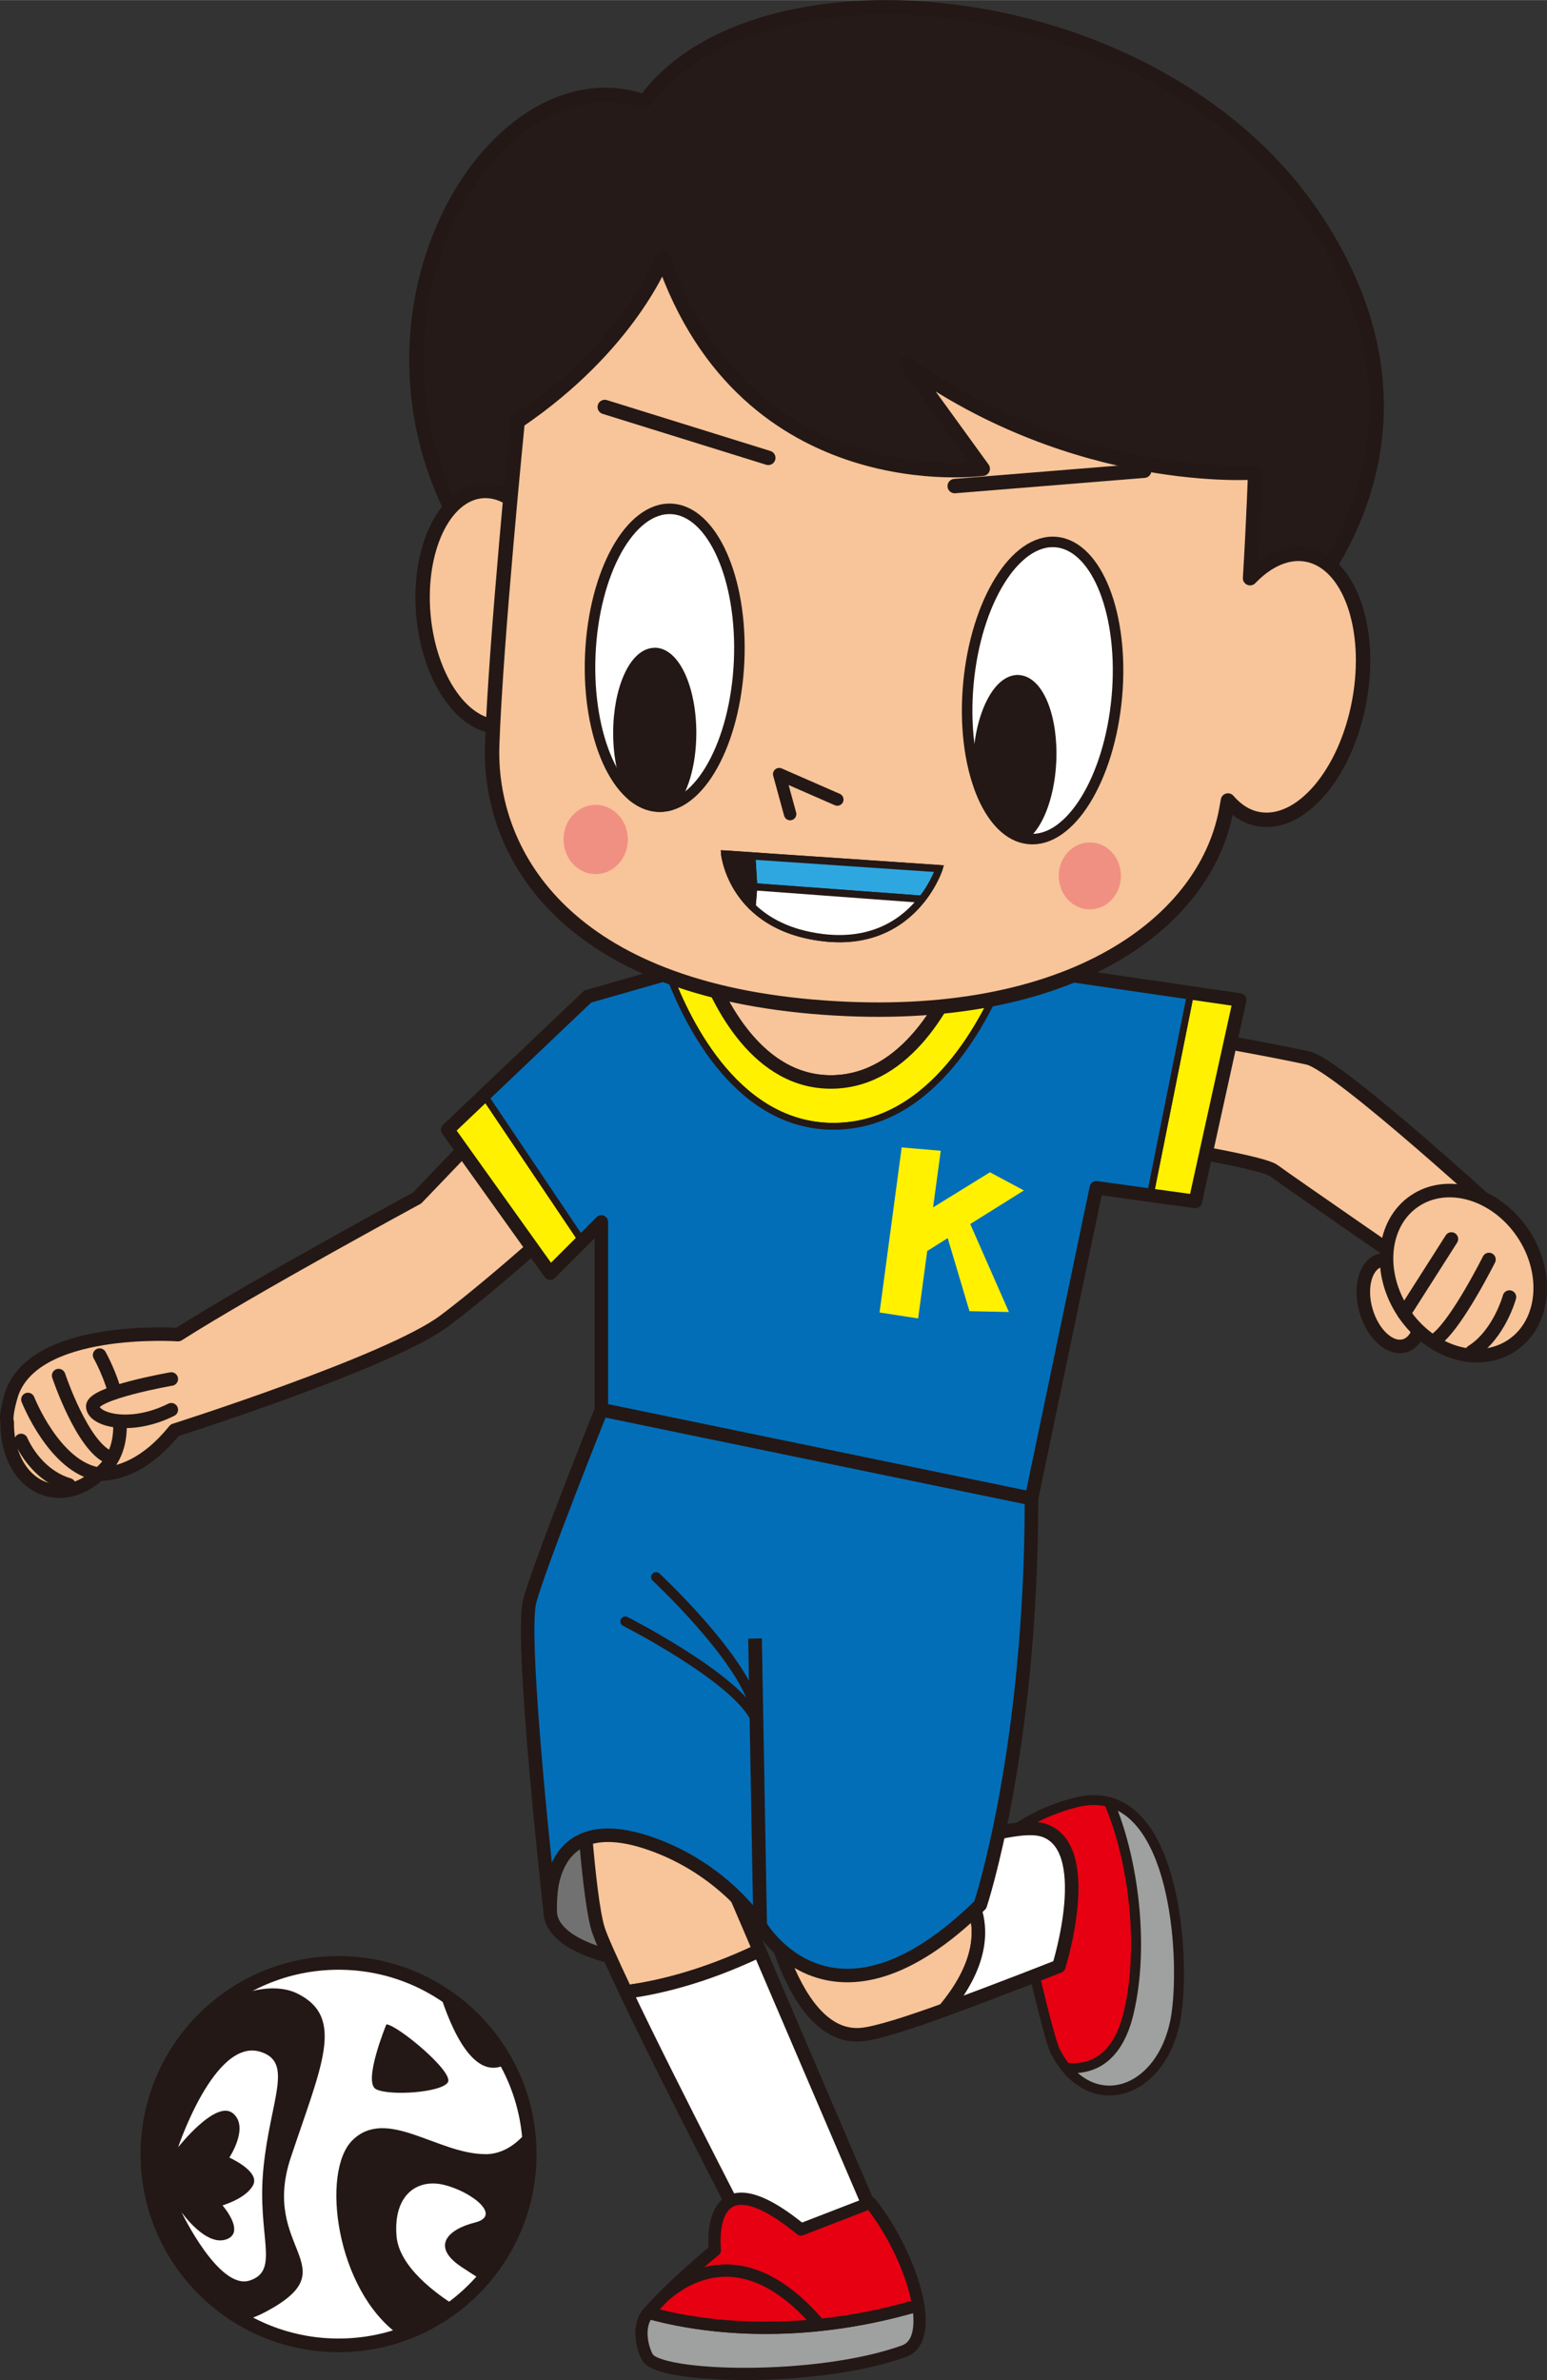 <?xml version="1.0" encoding="UTF-8"?>
<svg id="_レイヤー_2" data-name="レイヤー 2" xmlns="http://www.w3.org/2000/svg" width="79.93mm" height="122.94mm" viewBox="0 0 226.59 348.49">
  <rect x="0" y="0" width="226.59" height="348.49" fill="#333333" stroke="none"/>
  <defs>
    <style>
      .cls-1 {
        fill: #036eb8;
      }

      .cls-2 {
        fill: #f8c499;
      }

      .cls-3 {
        stroke-width: 1.82px;
      }

      .cls-3, .cls-4, .cls-5, .cls-6, .cls-7, .cls-8, .cls-9, .cls-10, .cls-11, .cls-12 {
        fill: none;
        stroke: #231815;
      }

      .cls-3, .cls-5, .cls-6, .cls-7, .cls-8, .cls-9, .cls-10, .cls-12 {
        stroke-linecap: round;
        stroke-linejoin: round;
      }

      .cls-13 {
        fill: #f09082;
      }

      .cls-4 {
        stroke-width: 2px;
      }

      .cls-4, .cls-11 {
        stroke-miterlimit: 10;
      }

      .cls-14 {
        fill: #fff;
      }

      .cls-5 {
        stroke-width: 1.54px;
      }

      .cls-15 {
        fill: #2ea7e0;
      }

      .cls-7 {
        stroke-width: 1.79px;
      }

      .cls-16 {
        fill: #e60012;
      }

      .cls-8 {
        stroke-width: 2.11px;
      }

      .cls-17 {
        fill: #727171;
      }

      .cls-9 {
        stroke-width: 1.45px;
      }

      .cls-18 {
        fill: #231815;
      }

      .cls-19 {
        fill: #251a18;
      }

      .cls-20 {
        fill: #fff100;
      }

      .cls-10 {
        stroke-width: 1.98px;
      }

      .cls-21 {
        fill: #9fa0a0;
      }

      .cls-11, .cls-12 {
        stroke-width: 1.06px;
      }
    </style>
  </defs>
  <g id="_レイヤー_1-2" data-name="レイヤー 1">
    <g>
      <path class="cls-16" d="M165.34,294.66c2.36-10.04.54-22.88-2.91-30.81-1.43-.38-3.03-.4-4.84.06-7.78,1.95-12,6.5-12,6.5l4.5,12.5s3.46,15.52,4.5,17.5c.47.89.98,1.67,1.53,2.35,3.27.37,7.49-.74,9.22-8.1"/>
      <path class="cls-9" d="M165.34,294.66c2.36-10.04.54-22.88-2.91-30.81-1.43-.38-3.03-.4-4.84.06-7.78,1.95-12,6.5-12,6.5l4.5,12.5s3.46,15.52,4.5,17.5c.47.89.98,1.67,1.53,2.35,3.27.37,7.49-.74,9.22-8.1Z"/>
      <path class="cls-21" d="M162.43,263.85c3.45,7.93,5.27,20.76,2.91,30.81-1.73,7.35-5.95,8.47-9.22,8.1,5.31,6.51,13.89,3.09,15.97-6.6,1.52-7.09.74-29.54-9.66-32.31"/>
      <path class="cls-9" d="M162.43,263.85c3.45,7.93,5.27,20.76,2.91,30.81-1.73,7.35-5.95,8.47-9.22,8.1,5.31,6.51,13.89,3.09,15.97-6.6,1.52-7.09.74-29.54-9.66-32.31Z"/>
      <path class="cls-17" d="M80.59,279.91c.19,8.63,30,11,28.5.5s-29-23.5-28.5-.5"/>
      <path class="cls-10" d="M80.59,279.91c.19,8.63,30,11,28.5.5s-29-23.5-28.5-.5Z"/>
      <path class="cls-2" d="M135.38,271.6c-4.12,1.48-7.28,2.81-7.28,2.81l-16.5.5s3.5,23.88,14.5,23c2.32-.18,7.44-1.87,12.25-3.62,9.57-11.42,3.5-19.54-2.96-22.68"/>
      <path class="cls-10" d="M135.38,271.6c-4.12,1.48-7.28,2.81-7.28,2.81l-16.5.5s3.5,23.88,14.5,23c2.32-.18,7.44-1.87,12.25-3.62,9.57-11.42,3.5-19.54-2.96-22.68Z"/>
      <path class="cls-14" d="M152.59,267.91c-3.26-.89-11.24,1.55-17.22,3.69,6.47,3.15,12.53,11.27,2.97,22.68,8.28-3.02,16.75-6.38,16.75-6.38,0,0,5.59-17.79-2.5-20"/>
      <path class="cls-10" d="M152.59,267.91c-3.26-.89-11.24,1.55-17.22,3.69,6.47,3.15,12.53,11.27,2.97,22.68,8.28-3.02,16.75-6.38,16.75-6.38,0,0,5.59-17.79-2.5-20Z"/>
      <path class="cls-2" d="M107.09,275.91l-1-18-21,1.5s1,18,2.5,23c.38,1.27,1.95,4.75,4.08,9.24,3.95-.49,10.91-1.93,19.57-6.07-2.44-5.7-4.15-9.68-4.15-9.68"/>
      <path class="cls-10" d="M107.09,275.91l-1-18-21,1.5s1,18,2.5,23c.38,1.27,1.95,4.75,4.08,9.24,3.95-.49,10.91-1.93,19.57-6.07-2.44-5.7-4.15-9.68-4.15-9.68Z"/>
      <path class="cls-14" d="M128.42,325.73c-.11-.28-.21-.55-.33-.82-2.08-4.85-11.35-26.48-16.85-39.32-8.65,4.14-15.62,5.58-19.57,6.07,6.27,13.24,20.42,40.51,20.42,40.51l16.33-6.43Z"/>
      <path class="cls-10" d="M128.42,325.73c-.11-.28-.21-.55-.33-.82-2.08-4.85-11.35-26.48-16.85-39.32-8.65,4.14-15.62,5.58-19.57,6.07,6.27,13.24,20.42,40.51,20.42,40.51l16.33-6.43Z"/>
      <path class="cls-21" d="M94.97,338.63c-1.83,2.09-.76,5.5-.11,6.57,1.81,3.02,24.79,3.67,37.56-.94,2.1-.76,2.61-3.38,2.07-6.72-18.86,5.57-33.44,2.81-39.52,1.09"/>
      <path class="cls-7" d="M94.97,338.63c-1.83,2.09-.76,5.5-.11,6.57,1.81,3.02,24.79,3.67,37.56-.94,2.1-.76,2.61-3.38,2.07-6.72-18.86,5.57-33.44,2.81-39.52,1.09Z"/>
      <path class="cls-16" d="M127.46,322.53l-10.14,3.92c-14.32-11.69-12.61,3.03-12.61,3.03,0,0-4.03,3.27-7.54,6.81,3.85-3.42,12.41-8.13,22.85,4.13,4.45-.47,9.29-1.35,14.47-2.88-.75-4.65-3.55-10.68-7.02-15.01"/>
      <path class="cls-7" d="M127.46,322.53l-10.14,3.92c-14.32-11.69-12.61,3.03-12.61,3.03,0,0-4.03,3.27-7.54,6.81,3.85-3.42,12.41-8.13,22.85,4.13,4.45-.47,9.29-1.35,14.47-2.88-.75-4.65-3.55-10.68-7.02-15.01Z"/>
      <path class="cls-16" d="M97.16,336.29c-.77.78-1.52,1.57-2.2,2.34,4.41,1.25,13.3,3.02,25.05,1.79-10.44-12.27-19-7.56-22.85-4.13"/>
      <path class="cls-7" d="M97.16,336.29c-.77.78-1.52,1.57-2.2,2.34,4.41,1.25,13.3,3.02,25.05,1.79-10.44-12.27-19-7.56-22.85-4.13Z"/>
      <path class="cls-2" d="M72.59,163.41l-11.5,12s-24,13-35,20c0,0-21.5-1.5-24.5,9.08-.15.54-.83,2.95-.53,3.76-.07,4.79,2.21,8.86,5.93,9.86,2.57.69,5.29-.24,7.49-2.26,3.03-.03,7-1.37,11.1-6.44,0,0,31.5-10,39.5-16s20-17,20-17l-12.5-13Z"/>
      <path class="cls-10" d="M72.59,163.41l-11.5,12s-24,13-35,20c0,0-21.5-1.5-24.5,9.08-.15.54-.83,2.95-.53,3.76-.07,4.79,2.21,8.86,5.93,9.86,2.57.69,5.29-.24,7.49-2.26,3.03-.03,7-1.37,11.1-6.44,0,0,31.5-10,39.5-16s20-17,20-17l-12.5-13Z"/>
      <path class="cls-10" d="M8.59,201.41s3.5,10.5,7.5,12"/>
      <path class="cls-10" d="M4.09,204.91s3.9,9.94,10.4,10.94"/>
      <path class="cls-10" d="M3.09,210.91s2,5,7,6.5"/>
      <path class="cls-2" d="M202.13,184.55c-2.12.61-3.04,3.91-2.04,7.36,1,3.45,3.53,5.75,5.65,5.13,2.12-.61,3.04-3.91,2.04-7.36-1-3.45-3.52-5.75-5.65-5.13"/>
      <path class="cls-10" d="M202.13,184.55c-2.12.61-3.04,3.91-2.04,7.36,1,3.45,3.53,5.75,5.65,5.13,2.12-.61,3.04-3.91,2.04-7.36-1-3.45-3.52-5.75-5.65-5.13Z"/>
      <path class="cls-2" d="M172.09,151.41c1.5,0,15,2.5,19.5,3.5s30,24.5,30,24.5l-10.5,9s-22.5-15.5-24.5-17-22-4.5-22-4.5l7.5-15.5Z"/>
      <path class="cls-10" d="M172.09,151.41c1.5,0,15,2.5,19.5,3.5s30,24.5,30,24.5l-10.5,9s-22.5-15.5-24.5-17-22-4.5-22-4.5l7.5-15.5Z"/>
      <path class="cls-2" d="M223.03,180.52c-3.95-5.83-11.04-7.92-15.84-4.67-4.8,3.25-5.49,10.62-1.54,16.45,3.95,5.83,11.04,7.92,15.84,4.67,4.8-3.25,5.49-10.61,1.54-16.45"/>
      <path class="cls-10" d="M223.03,180.52c-3.95-5.83-11.04-7.92-15.84-4.67-4.8,3.25-5.49,10.62-1.54,16.45,3.95,5.83,11.04,7.92,15.84,4.67,4.8-3.25,5.49-10.61,1.54-16.45Z"/>
      <line class="cls-10" x1="212.59" y1="181.41" x2="205.65" y2="192.3"/>
      <path class="cls-10" d="M218.09,184.41s-4.5,9-7.5,11.5"/>
      <path class="cls-10" d="M221.09,189.91s-1.5,5.5-5.5,8"/>
      <path class="cls-2" d="M122.09,158.41c10.77-.28,16.7-11.94,19.03-17.91l-4.03-.59h-30l-3.92,1.12c2.07,5.64,7.8,17.67,18.92,17.38"/>
      <path class="cls-10" d="M122.09,158.41c10.77-.28,16.7-11.94,19.03-17.91l-4.03-.59h-30l-3.92,1.12c2.07,5.64,7.8,17.67,18.92,17.38Z"/>
      <polygon class="cls-20" points="65.59 165.41 80.59 186.41 85.28 181.72 70.91 160.35 65.59 165.41"/>
      <polygon class="cls-6" points="65.59 165.41 80.59 186.41 85.28 181.72 70.91 160.35 65.59 165.41"/>
      <path class="cls-20" d="M122.59,164.91c14.12-.37,21.88-15.65,24.94-23.47l-6.41-.94c-2.34,5.98-8.26,17.63-19.03,17.91-11.12.29-16.85-11.74-18.92-17.38l-5.23,1.49c2.83,7.54,10.33,22.76,24.65,22.39"/>
      <path class="cls-6" d="M122.59,164.91c14.12-.37,21.88-15.65,24.94-23.47l-6.41-.94c-2.34,5.98-8.26,17.63-19.03,17.91-11.12.29-16.85-11.74-18.92-17.38l-5.23,1.49c2.83,7.54,10.33,22.76,24.65,22.39Z"/>
      <polygon class="cls-20" points="181.59 146.41 174.4 145.36 168.47 174.99 175.09 175.91 181.59 146.41"/>
      <polygon class="cls-6" points="181.59 146.41 174.4 145.36 168.47 174.99 175.09 175.91 181.59 146.41"/>
      <path class="cls-1" d="M147.53,141.43c-3.06,7.83-10.82,23.1-24.94,23.47-14.31.38-21.82-14.85-24.65-22.39l-11.85,3.39-15.18,14.44,14.37,21.37,2.81-2.81v27.5l63,13,9.5-45.5,7.88,1.09,5.93-29.64-26.87-3.92Z"/>
      <path class="cls-6" d="M147.53,141.43c-3.06,7.83-10.82,23.1-24.94,23.47-14.31.38-21.82-14.85-24.65-22.39l-11.85,3.39-15.18,14.44,14.37,21.37,2.81-2.81v27.5l63,13,9.5-45.5,7.88,1.09,5.93-29.64-26.87-3.92Z"/>
      <path class="cls-1" d="M88.09,206.41s-9,22.5-10.5,28,3,45.5,3,45.5c0,0-1.45-15.54,14.62-10,10.88,3.75,16.12,12,16.12,12,0,0,10.5,18.38,32.25-3,0,0,7.5-22.5,7.5-59.5l-63-13Z"/>
      <path class="cls-10" d="M88.09,206.41s-9,22.5-10.5,28,3,45.5,3,45.5c0,0-1.45-15.54,14.62-10,10.88,3.75,16.12,12,16.12,12,0,0,10.5,18.38,32.25-3,0,0,7.5-22.5,7.5-59.5l-63-13Z"/>
      <path class="cls-9" d="M110.59,250.03c-2-7.5-14.5-19.12-14.5-19.12"/>
      <path class="cls-9" d="M91.59,237.41s16,8.12,19,14.12"/>
      <line class="cls-4" x1="110.59" y1="239.91" x2="111.34" y2="281.91"/>
      <path class="cls-10" d="M14.49,215.84c6.9-5.56.1-17.43.1-17.43"/>
      <path class="cls-2" d="M25.09,201.91s-11.5,2-11.5,4,5.5,3.5,11.5.5"/>
      <path class="cls-10" d="M25.09,201.91s-11.5,2-11.5,4,5.5,3.5,11.5.5"/>
      <path class="cls-14" d="M49.59,287.41c-15.46,0-28,12.54-28,28s12.54,28,28,28,28-12.54,28-28-12.54-28-28-28"/>
      <path class="cls-18" d="M35.79,339.77c1.07-.3,2.17-.75,3.3-1.36,12-6.5-1-9,3.5-22.5s8-20.5,1-24c-2.84-1.42-7.15-.88-11.37,1.55-6.47,5.13-10.63,13.05-10.63,21.95,0,10.45,5.72,19.55,14.2,24.36M38.09,300.41c5,1.5,1.5,7,.5,17s2.5,15-2,16.5-10-10-10-10c0,0,3.5,5,6.5,4s-.5-5-.5-5c0,0,3.5-1,4.5-3s-3.5-4-3.5-4c0,0,3-4.5.5-6.5s-8,5-8,5c0,0,5.33-16,12-14"/>
      <path class="cls-18" d="M55.09,305.91c2,1,9.5.5,10.5-1s-7.5-8.5-9-8.5c0,0-3.5,8.5-1.5,9.5"/>
      <path class="cls-18" d="M71.09,315.41c-7,0-14.5-7-19.5-2-4.6,4.6-2.42,21.92,6.93,28.54,2.97-1,5.72-2.49,8.15-4.36-2.66-1.66-8.21-5.62-8.59-10.17-.5-6,3-8.5,7-7.5s8.5,4.5,4.5,5.5-6.5,3.5-2,6.5c1.12.74,2.14,1.4,3.05,1.96,4.32-4.93,6.95-11.38,6.95-18.46,0-1.19-.08-2.37-.23-3.52-1.56,1.95-3.63,3.52-6.27,3.52"/>
      <path class="cls-18" d="M74.27,302.17c-2.33-4.33-5.76-7.98-9.93-10.56,1.71,5.47,5.11,13.4,9.93,10.56"/>
      <circle class="cls-4" cx="49.59" cy="315.41" r="28"/>
      <polygon class="cls-20" points="142 191.98 147.78 192.1 142.11 179.22 149.97 174.3 145 171.64 136.67 176.78 137.79 168.49 132.07 168 128.83 192.17 134.48 193.04 135.81 183.17 138.81 181.28 142 191.98"/>
      <path class="cls-10" d="M174.4,145.36l-26.87-3.92-6.41-.94c-2.34,5.98-8.26,17.63-19.04,17.91-11.12.29-16.85-11.74-18.92-17.38l-5.23,1.49-11.85,3.39-15.18,14.44-5.32,5.06,15,21,7.5-7.5v27.5l63,13,9.5-45.5,7.88,1.09,6.62.91,6.5-29.5-7.19-1.05Z"/>
      <path class="cls-19" d="M94.44,14.87c-22.89-7.98-47.37,34.06-23.95,67.06l116.02,11.18s29.27-25.55,6.39-60.67C170.01-2.69,110.94-8.01,94.44,14.87"/>
      <path class="cls-8" d="M94.44,14.87c-22.89-7.98-47.37,34.06-23.95,67.06l116.02,11.18s29.27-25.55,6.39-60.67C170.01-2.69,110.94-8.01,94.44,14.87Z"/>
      <path class="cls-2" d="M70.57,71.89c-5.56.49-9.39,8.6-8.56,18.12.84,9.52,6.03,16.83,11.59,16.34,5.56-.49,9.39-8.6,8.55-18.12-.84-9.52-6.03-16.83-11.59-16.34"/>
      <path class="cls-8" d="M70.57,71.89c-5.56.49-9.39,8.6-8.56,18.12.84,9.52,6.03,16.83,11.59,16.34,5.56-.49,9.39-8.6,8.55-18.12-.84-9.52-6.03-16.83-11.59-16.34Z"/>
      <path class="cls-2" d="M191.4,81.19c-2.84-.52-5.77.83-8.3,3.46.53-8.85.75-15.49.75-15.49,0,0-26.01,2-51.09-15.97l11.18,15.43s-34.59,4.79-46.83-30.87c0,0-4.79,12.77-21.29,23.95,0,0-3.19,31.93-3.73,47.37-.53,15.43,10.11,35.13,46.84,38.32,36.72,3.19,57.48-11.71,60.67-28.74.09-.47.17-.96.26-1.45,1.24,1.44,2.73,2.41,4.43,2.72,6.22,1.14,12.85-6.61,14.81-17.3,1.96-10.7-1.48-20.29-7.7-21.43"/>
      <path class="cls-8" d="M191.4,81.19c-2.84-.52-5.77.83-8.3,3.46.53-8.85.75-15.49.75-15.49,0,0-26.01,2-51.09-15.97l11.18,15.43s-34.59,4.79-46.83-30.87c0,0-4.79,12.77-21.29,23.95,0,0-3.19,31.93-3.73,47.37-.53,15.43,10.11,35.13,46.84,38.32,36.72,3.19,57.48-11.71,60.67-28.74.09-.47.17-.96.26-1.45,1.24,1.44,2.73,2.41,4.43,2.72,6.22,1.14,12.85-6.61,14.81-17.3,1.96-10.7-1.48-20.29-7.7-21.43Z"/>
      <path class="cls-14" d="M98.31,74.5c-6.02-.26-11.32,9.29-11.85,21.33-.52,12.04,3.93,22.01,9.95,22.27,6.02.26,11.32-9.29,11.85-21.33.52-12.04-3.93-22.01-9.95-22.27"/>
      <path class="cls-5" d="M98.31,74.5c-6.02-.26-11.32,9.29-11.85,21.33-.52,12.04,3.93,22.01,9.95,22.27,6.02.26,11.32-9.29,11.85-21.33.52-12.04-3.93-22.01-9.95-22.27Z"/>
      <path class="cls-18" d="M95.9,95.61c-2.94,0-5.32,5.24-5.32,11.71,0,3.74.8,7.07,2.04,9.21,1.16.96,2.43,1.51,3.79,1.57.59.02,1.18-.05,1.76-.21,1.8-1.88,3.05-5.9,3.05-10.58,0-6.47-2.38-11.71-5.32-11.71"/>
      <path class="cls-5" d="M95.9,95.61c-2.94,0-5.32,5.24-5.32,11.71,0,3.74.8,7.07,2.04,9.21,1.16.96,2.43,1.51,3.79,1.57.59.02,1.18-.05,1.76-.21,1.8-1.88,3.05-5.9,3.05-10.58,0-6.47-2.38-11.71-5.32-11.71Z"/>
      <path class="cls-14" d="M154.7,79.36c-6-.55-11.76,8.73-12.86,20.74s2.87,22.17,8.88,22.73c6,.55,11.76-8.73,12.86-20.74,1.1-12-2.87-22.17-8.88-22.73"/>
      <path class="cls-5" d="M154.7,79.36c-6-.55-11.76,8.73-12.86,20.74s2.87,22.17,8.88,22.73c6,.55,11.76-8.73,12.86-20.74,1.1-12-2.87-22.17-8.88-22.73Z"/>
      <path class="cls-18" d="M149.19,99.59c-2.94-.14-5.57,4.98-5.88,11.44-.07,1.52,0,2.98.17,4.33,1.39,3.78,3.51,6.43,6.08,7.23,2.28-1.3,4.12-5.71,4.38-11.04.31-6.46-1.82-11.81-4.75-11.95"/>
      <path class="cls-5" d="M149.19,99.59c-2.94-.14-5.57,4.98-5.88,11.44-.07,1.52,0,2.98.17,4.33,1.39,3.78,3.51,6.43,6.08,7.23,2.28-1.3,4.12-5.71,4.38-11.04.31-6.46-1.82-11.81-4.75-11.95Z"/>
      <polyline class="cls-3" points="122.64 117.06 114.13 113.34 115.73 119.19"/>
      <path class="cls-11" d="M106.15,125.04l31.4,2.13s-3.73,11.71-17.03,10.11c-13.31-1.6-14.37-12.24-14.37-12.24Z"/>
      <path class="cls-15" d="M135.03,131.66c1.83-2.33,2.52-4.48,2.52-4.48l-27.43-1.86.28,4.52,24.62,1.82Z"/>
      <path class="cls-12" d="M135.03,131.66c1.83-2.33,2.52-4.48,2.52-4.48l-27.43-1.86.28,4.52,24.62,1.82Z"/>
      <path class="cls-14" d="M110.4,129.83l-.24,2.91c2.14,2.09,5.4,3.94,10.36,4.54,7.6.91,12.07-2.52,14.51-5.63l-24.62-1.82Z"/>
      <path class="cls-12" d="M110.4,129.83l-.24,2.91c2.14,2.09,5.4,3.94,10.36,4.54,7.6.91,12.07-2.52,14.51-5.63l-24.62-1.82Z"/>
      <path class="cls-18" d="M110.12,125.31l-3.98-.27s.42,4.19,4.01,7.7l.24-2.91-.28-4.52Z"/>
      <path class="cls-12" d="M110.12,125.31l-3.98-.27s.42,4.19,4.01,7.7l.24-2.91-.28-4.52Z"/>
      <line class="cls-8" x1="88.58" y1="59.58" x2="112.53" y2="67.03"/>
      <line class="cls-8" x1="139.84" y1="71.16" x2="167.59" y2="68.91"/>
      <path class="cls-13" d="M87.25,117.84c-2.6,0-4.71,2.27-4.71,5.07s2.11,5.07,4.71,5.07,4.71-2.27,4.71-5.07-2.11-5.07-4.71-5.07"/>
      <path class="cls-13" d="M159.63,123.34c-2.51,0-4.55,2.19-4.55,4.9s2.04,4.9,4.55,4.9,4.55-2.19,4.55-4.9-2.04-4.9-4.55-4.9"/>
    </g>
  </g>
</svg>